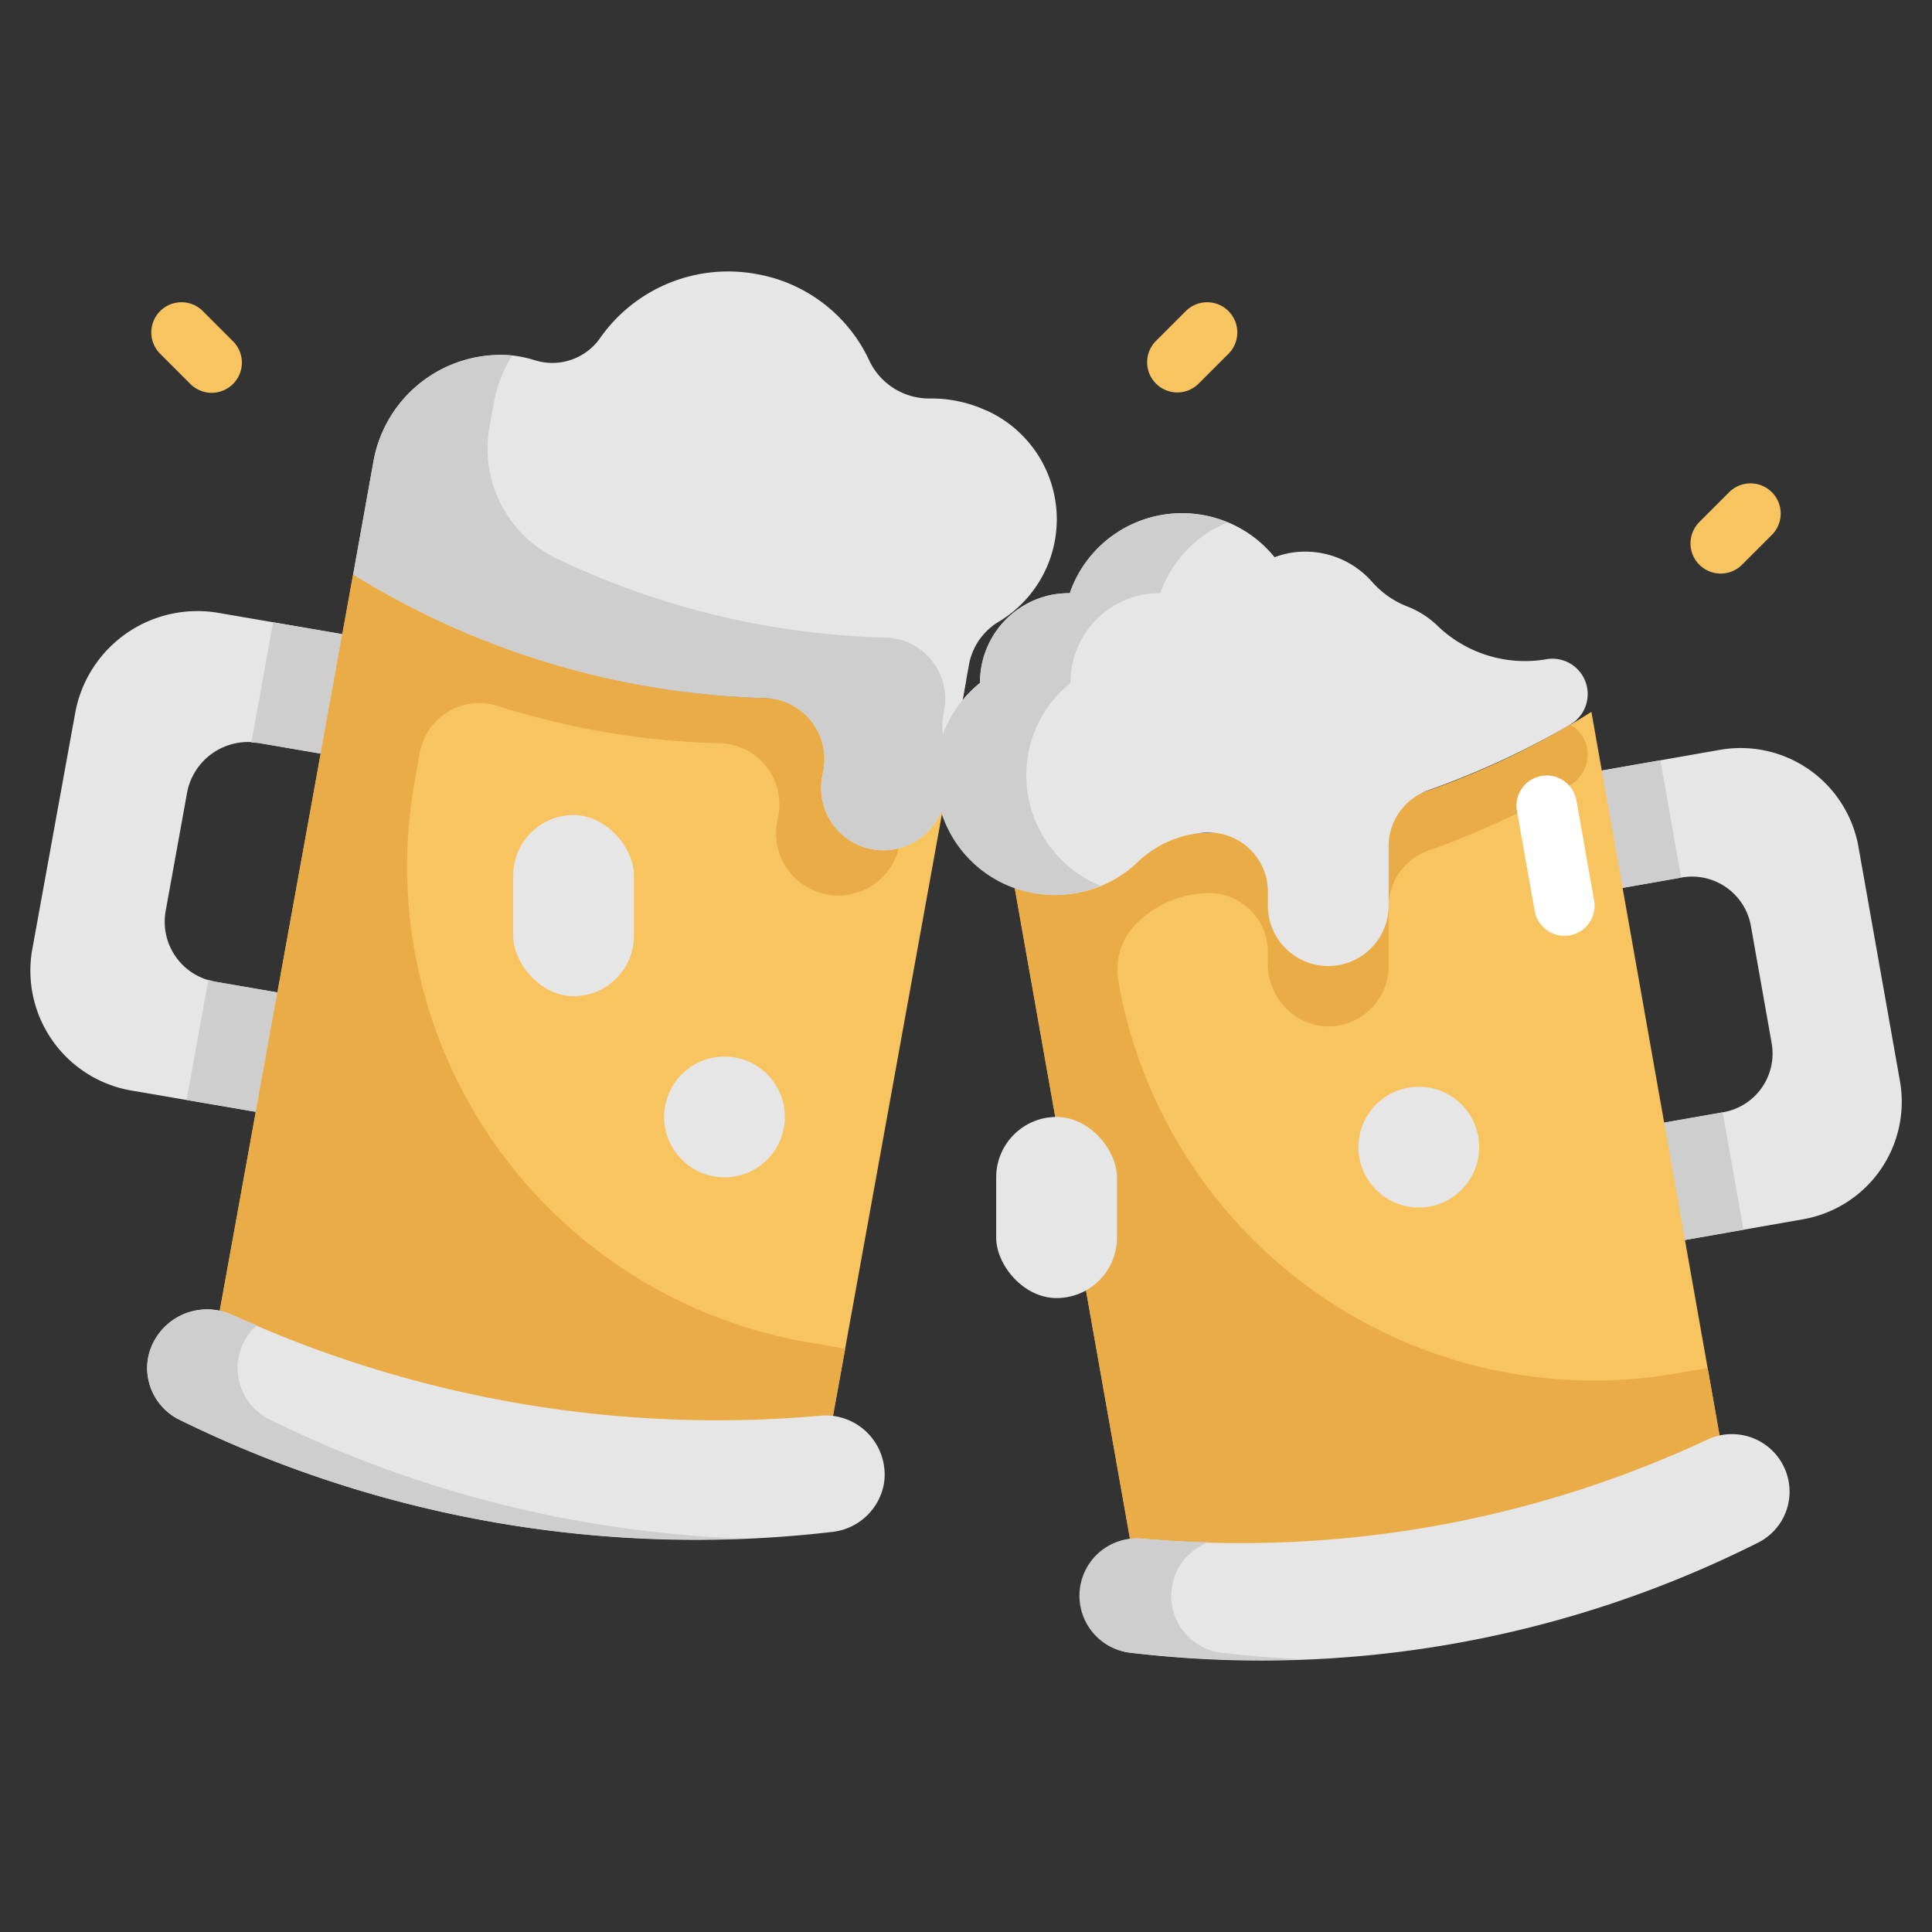 <svg height="512" viewBox="0 0 64 64" width="512" xmlns="http://www.w3.org/2000/svg"><rect x="0" y="0" width="64" height="64" fill="#333333" stroke="none"/><g id="Layer_31" data-name="Layer 31"><path d="m62.939 35.818-1.377-7.777a3.965 3.965 0 0 0 -4.595-3.2l-5.859 1.028.689 3.888 3.903-.687a1.981 1.981 0 0 1 2.3 1.6l.689 3.888a1.975 1.975 0 0 1 -1.609 2.287l-3.906.686.689 3.888 5.859-1.028a3.951 3.951 0 0 0 3.217-4.573z" fill="#e6e6e6"/><path d="m51.797 29.755 3.893-.683-.689-3.888-3.893.683z" fill="#cecece"/><path d="m57.067 36.849-3.893.683.689 3.888 3.893-.683z" fill="#cecece"/><path d="m11.22 33.225-4.063-.7a2.014 2.014 0 0 1 -1.673-2.325l.716-3.957a2.057 2.057 0 0 1 2.39-1.629l4.063.7.716-3.957-6.094-1.048a4.116 4.116 0 0 0 -4.775 3.259l-1.437 7.913a4.029 4.029 0 0 0 3.347 4.654l6.09 1.046z" fill="#e6e6e6"/><path d="m11.22 33.225-4.063-.7a1.956 1.956 0 0 1 -.255-.07l-.721 3.982 4.323.742z" fill="#cecece"/><path d="m12.653 25.312.716-3.957-4.322-.742-.721 3.987a2.144 2.144 0 0 1 .264.019z" fill="#cecece"/><path d="m6.86 45.735 20.313 3.488 4.836-26.707a27.419 27.419 0 0 1 -20.309-3.488z" fill="#f8c460"/><path d="m14.332 20.435q-.362-.172-.722-.356c-.642-.329-1.282-.669-1.914-1.051l-4.836 26.707 20.313 3.488.827-4.545-1.223-.211a16 16 0 0 1 -13.036-18.62l.167-.92a2 2 0 0 1 2.584-1.538 26.435 26.435 0 0 0 7.3 1.231 2.026 2.026 0 0 1 2 2.35l-.036.2a2.061 2.061 0 1 0 4.043.8l.717-3.957.1-.548a1.9 1.9 0 0 1 .325-.757 27.143 27.143 0 0 1 -16.609-2.273z" fill="#eaac47"/><path d="m5.948 47.032a38.814 38.814 0 0 0 21.627 3.714 1.955 1.955 0 0 0 1.705-1.587 1.957 1.957 0 0 0 -2.139-2.259 38.679 38.679 0 0 1 -19.435-3.336 1.993 1.993 0 0 0 -2.8 1.409 1.91 1.91 0 0 0 1.042 2.059z" fill="#e6e6e6"/><path d="m8.948 47.032a1.911 1.911 0 0 1 -1.048-2.059 1.882 1.882 0 0 1 .613-1.073c-.268-.115-.539-.215-.807-.336a1.994 1.994 0 0 0 -2.8 1.41 1.911 1.911 0 0 0 1.044 2.059 38.665 38.665 0 0 0 18.668 3.932 38.7 38.7 0 0 1 -15.67-3.933z" fill="#cecece"/><path d="m57.366 49.826-19.53 3.428-4.648-26.246a25.874 25.874 0 0 0 19.529-3.428z" fill="#f8c460"/><path d="m56.567 45.317-1 .175a16 16 0 0 1 -18.517-12.969v-.032a2.134 2.134 0 0 1 .624-1.923l.016-.015a3.429 3.429 0 0 1 2.228-.967h.053a1.953 1.953 0 0 1 2.029 1.949v.358a2.075 2.075 0 0 0 1.664 2.08 2 2 0 0 0 2.336-1.973v-1.946a1.972 1.972 0 0 1 1.3-1.871 27.408 27.408 0 0 0 4.719-2.183 1.17 1.17 0 0 0 .557-1.214 1.146 1.146 0 0 0 -.565-.786 25.618 25.618 0 0 1 -16.076 3.442c-.206-.022-.413-.052-.62-.079-.7-.094-1.412-.2-2.127-.35l4.648 26.246 19.53-3.428z" fill="#eaac47"/><path d="m58.243 51.1a36.622 36.622 0 0 1 -20.793 3.65 1.894 1.894 0 0 1 -1.638-1.559 1.9 1.9 0 0 1 2.055-2.219 36.474 36.474 0 0 0 18.685-3.28 1.911 1.911 0 0 1 2.7 1.385 1.89 1.89 0 0 1 -1.009 2.023z" fill="#e6e6e6"/><path d="m40.45 54.75a1.9 1.9 0 0 1 -.42-3.662c-.718-.021-1.438-.055-2.163-.116a1.9 1.9 0 0 0 -.417 3.778 38.3 38.3 0 0 0 5.743.214q-1.362-.058-2.743-.214z" fill="#cecece"/><path d="m32.674 13.6a4.335 4.335 0 0 0 -1.835-.4 2.194 2.194 0 0 1 -2.03-1.229 5.086 5.086 0 0 0 -3.792-2.9 5.178 5.178 0 0 0 -5.152 2.148 1.933 1.933 0 0 1 -2.168.708 4.065 4.065 0 0 0 -.784-.159 4.279 4.279 0 0 0 -4.544 3.535l-.669 3.725a27.381 27.381 0 0 0 13.585 4.092 2.026 2.026 0 0 1 2 2.35l-.036.2a2.061 2.061 0 1 0 4.043.8l.717-3.957.1-.548a2.093 2.093 0 0 1 1-1.384 3.955 3.955 0 0 0 -.429-6.983z" fill="#e6e6e6"/><path d="m31.249 23.669.036-.2a2.026 2.026 0 0 0 -2-2.35 26.836 26.836 0 0 1 -10.774-2.583 4.043 4.043 0 0 1 -2.3-4.367l.156-.861a4.358 4.358 0 0 1 .595-1.524c-.017 0-.033-.009-.051-.011a4.278 4.278 0 0 0 -4.544 3.535l-.667 3.72a27.381 27.381 0 0 0 13.585 4.092 2.026 2.026 0 0 1 2 2.35l-.036.2a2.061 2.061 0 1 0 4.043.8l.237-1.306a2.162 2.162 0 0 1 -.28-1.495z" fill="#cecece"/><g fill="#e6e6e6"><rect height="6" rx="2" width="4" x="33" y="37"/><rect height="6" rx="2" width="4" x="17" y="27"/><path d="m52.576 22.784a1.172 1.172 0 0 0 -1.357-.946l-.084.015a4.178 4.178 0 0 1 -3.557-1.163 3 3 0 0 0 -.96-.6 2.981 2.981 0 0 1 -1.157-.806 2.956 2.956 0 0 0 -2.737-.966 2.989 2.989 0 0 0 -.5.142 3.939 3.939 0 0 0 -6.784 1.191 2.993 2.993 0 0 0 -.523.039 2.958 2.958 0 0 0 -2.45 2.932 3.913 3.913 0 0 0 -1.456 2.811 3.966 3.966 0 0 0 4.651 4.149 3.9 3.9 0 0 0 2-1 3.528 3.528 0 0 1 2.258-1h.045a1.955 1.955 0 0 1 2.035 1.953v.465a2 2 0 0 0 2 2 2 2 0 0 0 2-2v-1.946a1.971 1.971 0 0 1 1.3-1.871 27.408 27.408 0 0 0 4.719-2.183 1.17 1.17 0 0 0 .557-1.216z"/></g><path d="m34.006 25.433a3.913 3.913 0 0 1 1.456-2.811 2.958 2.958 0 0 1 2.45-2.932 2.993 2.993 0 0 1 .523-.039 3.959 3.959 0 0 1 2.222-2.346 3.923 3.923 0 0 0 -5.222 2.346 2.993 2.993 0 0 0 -.523.039 2.958 2.958 0 0 0 -2.45 2.932 3.913 3.913 0 0 0 -1.456 2.811 3.931 3.931 0 0 0 5.447 3.909 3.957 3.957 0 0 1 -2.447-3.909z" fill="#cecece"/><circle cx="24" cy="37" fill="#e6e6e6" r="2"/><circle cx="47" cy="38" fill="#e6e6e6" r="2"/><path d="m6.293 12.707a1 1 0 1 0 1.414-1.414l-1-1a1 1 0 0 0 -1.414 1.414z" fill="#f8c460"/><path d="m39 13a1 1 0 0 0 .707-.293l1-1a1 1 0 0 0 -1.414-1.414l-1 1a1 1 0 0 0 .707 1.707z" fill="#f8c460"/><path d="m57 19a1 1 0 0 0 .707-.293l1-1a1 1 0 0 0 -1.414-1.414l-1 1a1 1 0 0 0 .707 1.707z" fill="#f8c460"/><path d="m51.822 31a1 1 0 0 1 -.984-.826l-.587-3.311a1 1 0 0 1 1.97-.348l.587 3.311a1 1 0 0 1 -.808 1.159 1.052 1.052 0 0 1 -.178.015z" fill="#fff"/></g></svg>